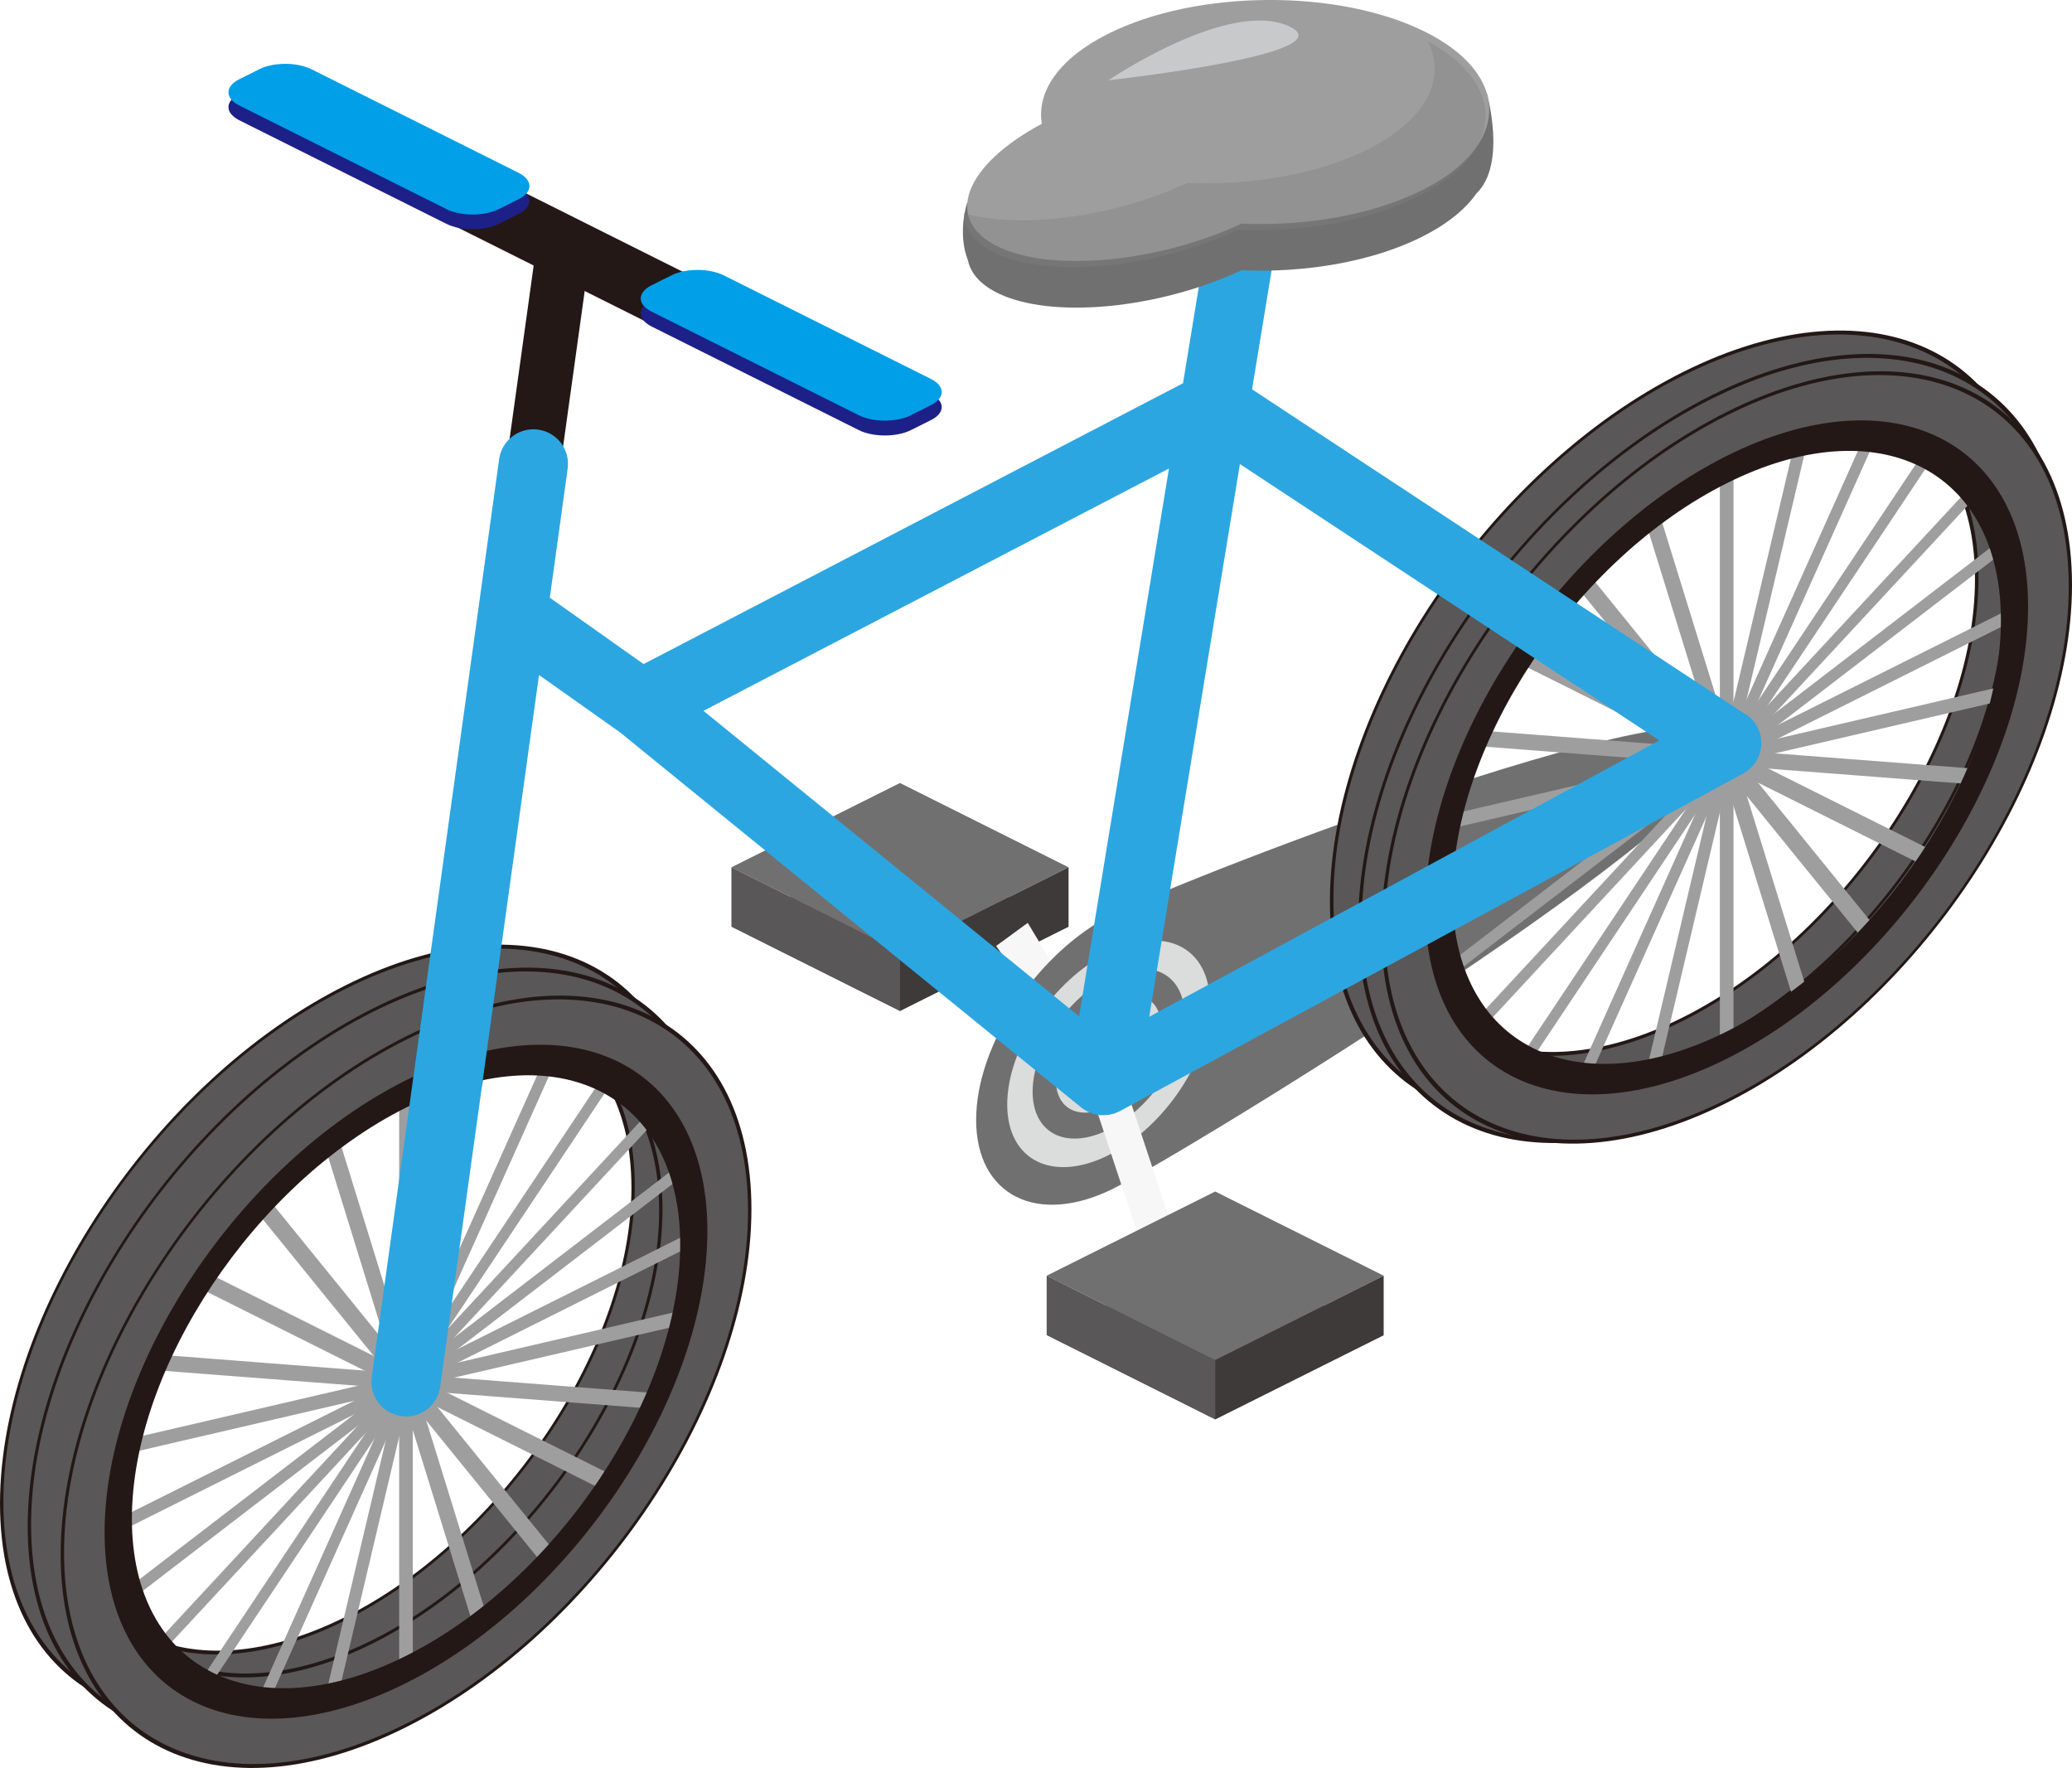 <?xml version="1.0" encoding="UTF-8"?>
<svg xmlns="http://www.w3.org/2000/svg" viewBox="0 0 153.34 130.82">
  <defs>
    <style>
      .cls-1 {
        fill: #3e3a39;
      }

      .cls-2 {
        fill: #231815;
      }

      .cls-3 {
        fill: #595757;
      }

      .cls-4 {
        fill: #1d2087;
      }

      .cls-5 {
        stroke-width: 4px;
      }

      .cls-5, .cls-6 {
        fill: none;
      }

      .cls-5, .cls-7 {
        stroke: #231815;
        stroke-linecap: round;
        stroke-linejoin: round;
      }

      .cls-7 {
        stroke-width: 3px;
      }

      .cls-7, .cls-8 {
        fill: #dbdcdc;
      }

      .cls-9 {
        isolation: isolate;
      }

      .cls-10 {
        fill: #2ca6e0;
      }

      .cls-11 {
        fill: #009fe8;
      }

      .cls-12 {
        fill: gray;
        mix-blend-mode: multiply;
        opacity: .4;
      }

      .cls-13 {
        fill: #c8c9ca;
      }

      .cls-14 {
        fill: #9e9e9f;
      }

      .cls-15 {
        fill: #f7f7f7;
      }

      .cls-16 {
        fill: #717071;
      }
    </style>
  </defs>
  <g class="cls-9">
    <g id="_レイヤー_2" data-name="レイヤー_2">
      <g id="_レイヤー_1-2" data-name="レイヤー_1">
        <g>
          <polygon class="cls-16" points="66.6 74.81 54.13 68.57 66.6 62.33 79.08 68.57 66.6 74.81"/>
          <polygon class="cls-16" points="66.6 70.42 54.13 64.18 66.6 57.94 79.08 64.18 66.6 70.42"/>
          <polygon class="cls-3" points="54.13 64.18 54.13 68.57 66.6 74.81 66.6 70.42 54.13 64.18"/>
          <polygon class="cls-1" points="66.6 74.81 79.08 68.57 79.08 64.18 66.6 70.42 66.6 74.81"/>
          <polygon class="cls-15" points="81.41 81 82.01 78.21 76.06 68.29 73.72 70 81.41 81"/>
          <g>
            <path class="cls-16" d="M82.4,87.95c5.61-2.81,45.66-27.38,45.66-32.99s-40.05,9.87-45.66,12.67c-5.61,2.81-10.16,9.63-10.16,15.24s4.55,7.88,10.16,5.08Z"/>
            <path class="cls-8" d="M82.04,85.48c4.14-2.07,7.5-7.11,7.5-11.25s-3.36-5.82-7.5-3.75c-4.14,2.07-7.5,7.11-7.5,11.25s3.36,5.82,7.5,3.75Z"/>
            <path class="cls-16" d="M82.04,83.59c3.1-1.55,5.62-5.32,5.62-8.43s-2.52-4.36-5.62-2.81c-3.1,1.55-5.62,5.32-5.62,8.43s2.51,4.36,5.62,2.81Z"/>
            <path class="cls-8" d="M82.04,81.87c2.15-1.08,3.9-3.69,3.9-5.85s-1.75-3.02-3.9-1.95c-2.15,1.08-3.9,3.69-3.9,5.85s1.75,3.03,3.9,1.95Z"/>
          </g>
          <polygon class="cls-15" points="85.05 93.9 86.63 90.46 81.8 75.87 80.22 79.31 85.05 93.9"/>
          <polygon class="cls-16" points="89.93 105.03 77.46 98.79 89.93 92.56 102.4 98.8 89.93 105.03"/>
          <polygon class="cls-16" points="89.93 100.64 77.46 94.4 89.93 88.17 102.4 94.4 89.93 100.64"/>
          <polygon class="cls-3" points="77.46 94.4 77.46 98.79 89.93 105.03 89.93 100.64 77.46 94.4"/>
          <polygon class="cls-1" points="89.93 105.03 102.4 98.8 102.4 94.4 89.93 100.64 89.93 105.03"/>
          <g>
            <path class="cls-3" d="M.13,111.2c0,14.05,11.39,19.74,25.43,12.71,14.05-7.02,25.43-24.11,25.43-38.15s-11.39-19.74-25.43-12.71C11.51,80.07.13,97.15.13,111.2ZM4.26,109.13c0-11.76,9.53-26.06,21.3-31.94,11.76-5.88,21.3-1.12,21.3,10.65s-9.53,26.06-21.3,31.94c-11.76,5.88-21.3,1.12-21.3-10.64Z"/>
            <path class="cls-2" d="M0,111.26c0-14.09,11.47-31.29,25.56-38.34,14.09-7.05,25.56-1.32,25.56,12.78s-11.47,31.29-25.56,38.34c-14.09,7.05-25.56,1.32-25.56-12.78ZM.25,111.14c0,13.95,11.35,19.63,25.31,12.65,13.95-6.98,25.31-24.01,25.31-37.96s-11.35-19.63-25.31-12.65C11.61,80.15.25,97.18.25,111.14ZM4.14,109.19c0-11.81,9.61-26.23,21.42-32.13,11.81-5.91,21.42-1.1,21.42,10.71s-9.61,26.23-21.42,32.13c-11.81,5.91-21.42,1.1-21.42-10.71ZM4.39,109.07c0,11.67,9.5,16.42,21.17,10.58,11.67-5.84,21.17-20.08,21.17-31.76s-9.5-16.42-21.17-10.58c-11.67,5.84-21.17,20.08-21.17,31.76Z"/>
          </g>
          <g>
            <path class="cls-3" d="M2.18,112.9c0,14.05,11.39,19.74,25.43,12.71,14.05-7.02,25.43-24.11,25.43-38.15s-11.39-19.74-25.43-12.71c-14.05,7.02-25.43,24.11-25.43,38.15ZM6.31,110.83c0-11.76,9.53-26.06,21.3-31.94,11.76-5.88,21.29-1.12,21.29,10.65s-9.53,26.06-21.29,31.94c-11.76,5.88-21.3,1.12-21.3-10.65Z"/>
            <path class="cls-2" d="M2.05,112.96c0-14.09,11.47-31.29,25.56-38.34,14.09-7.05,25.56-1.32,25.56,12.78s-11.47,31.29-25.56,38.34c-14.09,7.05-25.56,1.32-25.56-12.78ZM2.3,112.83c0,13.96,11.35,19.63,25.31,12.65,13.95-6.98,25.31-24.01,25.31-37.96s-11.35-19.63-25.31-12.65c-13.95,6.98-25.31,24.01-25.31,37.96ZM6.19,110.89c0-11.81,9.61-26.23,21.42-32.13,11.81-5.91,21.42-1.1,21.42,10.71s-9.61,26.23-21.42,32.13c-11.81,5.91-21.42,1.1-21.42-10.71ZM6.44,110.76c0,11.67,9.5,16.42,21.17,10.58,11.67-5.84,21.17-20.08,21.17-31.76s-9.5-16.42-21.17-10.58c-11.67,5.84-21.17,20.08-21.17,31.76Z"/>
          </g>
          <g>
            <path class="cls-3" d="M98.55,66.66c0,14.35,11.63,20.17,25.99,12.99,14.35-7.18,25.99-24.63,25.99-38.98s-11.63-20.17-25.99-12.99c-14.35,7.18-25.99,24.63-25.99,38.98ZM102.77,64.54c0-12.02,9.74-26.63,21.76-32.64,12.02-6.01,21.76-1.14,21.76,10.88s-9.74,26.63-21.76,32.64c-12.02,6.01-21.76,1.14-21.76-10.88Z"/>
            <path class="cls-2" d="M98.42,66.72c0-14.4,11.71-31.97,26.11-39.18,14.4-7.2,26.11-1.34,26.11,13.05s-11.72,31.97-26.11,39.18c-14.4,7.2-26.11,1.35-26.11-13.05ZM98.68,66.59c0,14.26,11.6,20.06,25.86,12.93,14.26-7.13,25.86-24.53,25.86-38.79s-11.6-20.06-25.86-12.93c-14.26,7.13-25.86,24.53-25.86,38.79ZM102.64,64.61c0-12.07,9.82-26.8,21.89-32.83,12.07-6.04,21.89-1.13,21.89,10.94s-9.82,26.8-21.89,32.83c-12.07,6.03-21.89,1.13-21.89-10.94ZM102.9,64.48c0,11.93,9.7,16.78,21.63,10.81,11.93-5.96,21.63-20.52,21.63-32.44s-9.7-16.78-21.63-10.81c-11.93,5.96-21.63,20.52-21.63,32.45Z"/>
          </g>
          <g>
            <path class="cls-3" d="M100.64,68.39c0,14.35,11.63,20.17,25.99,12.99,14.35-7.18,25.98-24.63,25.98-38.98s-11.63-20.17-25.98-12.99c-14.35,7.18-25.99,24.63-25.99,38.98ZM104.87,66.27c0-12.02,9.74-26.63,21.76-32.64,12.02-6.01,21.76-1.14,21.76,10.88s-9.74,26.63-21.76,32.64c-12.02,6.01-21.76,1.14-21.76-10.88Z"/>
            <path class="cls-2" d="M100.51,68.45c0-14.4,11.72-31.97,26.12-39.18,14.4-7.2,26.12-1.34,26.12,13.06s-11.72,31.97-26.12,39.17c-14.4,7.2-26.12,1.35-26.12-13.05ZM100.77,68.32c0,14.26,11.6,20.06,25.86,12.93,14.26-7.13,25.86-24.53,25.86-38.79s-11.6-20.06-25.86-12.93c-14.26,7.13-25.86,24.53-25.86,38.79ZM104.74,66.34c0-12.07,9.82-26.8,21.89-32.83,12.07-6.04,21.89-1.13,21.89,10.94s-9.82,26.8-21.89,32.83c-12.07,6.03-21.89,1.13-21.89-10.94ZM105,66.21c0,11.93,9.7,16.78,21.63,10.81,11.92-5.96,21.63-20.52,21.63-32.45s-9.7-16.78-21.63-10.81c-11.93,5.96-21.63,20.52-21.63,32.45Z"/>
          </g>
          <g>
            <g>
              <path class="cls-3" d="M102.35,68.77c0,14.05,11.39,19.74,25.43,12.71,14.05-7.02,25.43-24.11,25.43-38.15s-11.39-19.74-25.43-12.71c-14.04,7.02-25.43,24.11-25.43,38.15ZM106.49,66.7c0-11.76,9.53-26.06,21.29-31.94,11.76-5.88,21.3-1.12,21.3,10.65s-9.53,26.06-21.3,31.94c-11.76,5.88-21.29,1.12-21.29-10.65Z"/>
              <path class="cls-2" d="M102.22,68.83c0-14.09,11.47-31.29,25.56-38.34,14.09-7.05,25.56-1.32,25.56,12.78s-11.47,31.29-25.56,38.34c-14.09,7.05-25.56,1.32-25.56-12.78ZM102.48,68.7c0,13.95,11.35,19.63,25.31,12.65,13.96-6.98,25.31-24.01,25.31-37.96s-11.35-19.63-25.31-12.65c-13.95,6.98-25.31,24.01-25.31,37.96ZM106.36,66.76c0-11.81,9.61-26.23,21.42-32.13,11.81-5.91,21.42-1.1,21.42,10.71s-9.61,26.23-21.42,32.13c-11.81,5.91-21.42,1.1-21.42-10.71ZM106.61,66.64c0,11.67,9.5,16.42,21.17,10.58,11.67-5.84,21.17-20.08,21.17-31.76s-9.5-16.42-21.17-10.58c-11.67,5.84-21.17,20.08-21.17,31.76Z"/>
            </g>
            <g>
              <path class="cls-14" d="M127.78,56.55c.28-.14.51-.48.51-.76v-21.3c0-.28-.23-.39-.51-.25-.28.14-.5.48-.5.76v21.3c0,.28.23.39.5.25Z"/>
              <path class="cls-14" d="M127.78,56.55c.22-.11.43-.36.49-.62l5.51-23.33c.07-.31-.09-.5-.36-.44-.27.06-.55.36-.62.67l-5.51,23.33c-.07.31.09.5.36.44.04,0,.09-.03.13-.05Z"/>
              <path class="cls-14" d="M127.78,56.55c.17-.09.34-.26.44-.47l10.65-23.77c.14-.31.06-.58-.18-.6-.24-.02-.55.22-.69.53l-10.65,23.77c-.14.31-.06.58.18.6.08,0,.16-.02.25-.06Z"/>
              <path class="cls-14" d="M127.78,56.55c.13-.06.26-.18.36-.33l15.06-22.59c.2-.3.2-.62,0-.71-.2-.1-.52.06-.71.36l-15.06,22.59c-.2.3-.2.61,0,.71.1.05.23.03.36-.03Z"/>
              <path class="cls-14" d="M127.78,56.55c.09-.04.17-.11.25-.19l18.44-19.87c.24-.26.32-.61.19-.78-.14-.17-.45-.1-.69.16l-18.44,19.87c-.24.26-.32.61-.18.78.09.11.26.12.44.03Z"/>
              <path class="cls-14" d="M127.78,56.55s.09-.05.13-.08l20.57-15.8c.27-.21.43-.56.36-.8-.07-.23-.35-.25-.62-.05l-20.57,15.8c-.27.21-.43.56-.36.8.06.2.26.24.49.13Z"/>
              <path class="cls-14" d="M149.08,45.9c.28-.14.5-.48.5-.76s-.23-.39-.5-.25l-21.3,10.65c-.28.14-.5.48-.5.76s.23.39.5.25l21.3-10.65Z"/>
              <path class="cls-14" d="M148.35,51.78c.22-.11.43-.36.49-.62.07-.31-.09-.5-.36-.44l-20.57,4.78c-.27.06-.55.36-.62.67-.07.31.09.5.36.44l20.57-4.78s.09-.03.13-.05Z"/>
              <path class="cls-14" d="M146.23,57.98c.18-.09.34-.26.44-.47.14-.31.06-.58-.19-.6l-18.44-1.42c-.24-.02-.55.22-.69.53-.14.31-.06.58.18.6l18.44,1.42c.08,0,.17-.02.25-.06Z"/>
              <path class="cls-14" d="M142.84,64.08c.13-.06.26-.18.36-.33.2-.3.2-.62,0-.71l-15.06-7.53c-.2-.1-.52.06-.71.36-.2.3-.2.61,0,.71l15.06,7.53c.1.05.23.03.36-.03Z"/>
              <path class="cls-14" d="M138.43,69.67c.09-.04.17-.11.25-.19.24-.26.32-.61.18-.78l-10.65-13.12c-.14-.17-.45-.1-.69.16-.24.26-.32.61-.18.78l10.65,13.12c.09.12.26.12.44.03Z"/>
              <path class="cls-14" d="M133.3,74.37s.09-.05.13-.08c.27-.21.43-.56.36-.8l-5.51-17.81c-.07-.23-.35-.25-.62-.05s-.43.56-.36.8l5.51,17.81c.06.2.26.24.49.13Z"/>
              <path class="cls-14" d="M127.78,77.85c.28-.14.51-.48.51-.76v-21.3c0-.28-.23-.39-.51-.25-.28.14-.5.48-.5.76v21.3c0,.28.23.39.5.25Z"/>
              <path class="cls-14" d="M122.27,79.88c.22-.11.43-.36.49-.62l5.51-23.33c.07-.3-.09-.5-.36-.44-.27.06-.55.36-.62.67l-5.51,23.33c-.07.31.09.5.36.44.04,0,.09-.03.13-.05Z"/>
              <path class="cls-14" d="M117.14,80.32c.17-.09.34-.26.44-.47l10.65-23.77c.14-.31.06-.58-.18-.6-.24-.02-.55.22-.69.53l-10.65,23.77c-.14.31-.06.58.18.6.08,0,.17-.02.25-.06Z"/>
              <path class="cls-14" d="M112.73,79.14c.13-.06.26-.18.36-.33l15.06-22.59c.2-.3.2-.62,0-.71-.2-.1-.52.06-.71.36l-15.06,22.59c-.2.3-.2.61,0,.71.1.05.23.03.36-.03Z"/>
              <path class="cls-14" d="M109.34,76.42c.09-.04.17-.11.25-.19l18.44-19.87c.24-.26.32-.61.18-.78-.14-.17-.45-.1-.69.16l-18.44,19.87c-.24.26-.32.61-.18.78.09.11.26.12.44.03Z"/>
              <path class="cls-14" d="M107.21,72.35s.09-.05.13-.08l20.57-15.8c.27-.21.43-.56.36-.8s-.35-.25-.62-.05l-20.57,15.8c-.27.21-.43.56-.36.8.06.2.26.24.49.13Z"/>
              <path class="cls-14" d="M106.49,67.2l21.29-10.65c.28-.14.51-.48.51-.76s-.23-.39-.51-.25l-21.29,10.65c-.28.14-.5.48-.5.76s.23.39.5.25Z"/>
              <path class="cls-14" d="M127.78,56.55c.22-.11.43-.36.49-.62.07-.3-.09-.5-.36-.44l-20.57,4.78c-.27.06-.55.36-.62.67-.07.31.09.5.36.44l20.57-4.78s.09-.03.13-.05Z"/>
              <path class="cls-14" d="M127.78,56.55c.17-.09.34-.26.44-.47.14-.31.06-.58-.18-.6l-18.44-1.42c-.24-.02-.55.22-.69.53-.14.31-.06.58.18.6l18.44,1.42c.08,0,.16-.02.25-.06Z"/>
              <path class="cls-14" d="M127.78,56.55c.13-.06.26-.18.36-.33.2-.3.2-.62,0-.71l-15.06-7.53c-.2-.1-.52.06-.71.36-.2.3-.2.61,0,.71l15.06,7.53c.1.05.23.03.36-.03Z"/>
              <path class="cls-14" d="M127.78,56.55c.09-.04.17-.11.25-.19.24-.26.32-.61.18-.78l-10.65-13.12c-.14-.17-.45-.1-.69.16-.24.26-.32.61-.19.78l10.65,13.12c.09.11.26.12.44.03Z"/>
              <path class="cls-14" d="M127.78,56.55s.09-.05.13-.08c.27-.21.43-.56.36-.8l-5.51-17.81c-.07-.23-.35-.25-.62-.05-.27.21-.43.56-.36.8l5.51,17.81c.06.2.26.24.49.13Z"/>
              <path class="cls-2" d="M105.48,67.2c0-12.3,10-27.31,22.3-33.46,12.3-6.15,22.31-1.15,22.31,11.15s-10,27.31-22.31,33.46c-12.3,6.15-22.3,1.15-22.3-11.15ZM107.5,66.19c0,11.19,9.1,15.74,20.29,10.14,11.19-5.59,20.29-19.25,20.29-30.43s-9.1-15.74-20.29-10.14c-11.18,5.59-20.29,19.25-20.29,30.43Z"/>
            </g>
          </g>
          <path class="cls-6" d="M103.91,66.95c0,13.19,10.69,18.53,23.88,11.94,13.19-6.6,23.88-22.63,23.88-35.82s-10.69-18.53-23.88-11.94c-13.19,6.6-23.88,22.63-23.88,35.82Z"/>
          <g>
            <g>
              <path class="cls-3" d="M4.61,114.96c0,14.05,11.39,19.74,25.43,12.71,14.05-7.03,25.43-24.11,25.43-38.15s-11.39-19.74-25.43-12.71c-14.05,7.02-25.43,24.11-25.43,38.15ZM8.75,112.89c0-11.76,9.53-26.06,21.3-31.94,11.76-5.88,21.3-1.12,21.3,10.65s-9.54,26.06-21.3,31.94c-11.76,5.88-21.3,1.12-21.3-10.65Z"/>
              <path class="cls-2" d="M4.49,115.03c0-14.09,11.47-31.29,25.56-38.34,14.09-7.05,25.56-1.32,25.56,12.78s-11.47,31.29-25.56,38.34c-14.09,7.05-25.56,1.32-25.56-12.78ZM4.74,114.9c0,13.95,11.35,19.63,25.31,12.65,13.95-6.98,25.31-24.01,25.31-37.96s-11.35-19.63-25.31-12.65c-13.95,6.98-25.31,24.01-25.31,37.96ZM8.62,112.96c0-11.81,9.61-26.23,21.42-32.13,11.81-5.91,21.42-1.1,21.42,10.71s-9.61,26.23-21.42,32.13c-11.81,5.91-21.42,1.1-21.42-10.71ZM8.88,112.83c0,11.67,9.5,16.42,21.17,10.58,11.67-5.84,21.17-20.08,21.17-31.76s-9.5-16.42-21.17-10.58c-11.67,5.84-21.17,20.08-21.17,31.76Z"/>
            </g>
            <g>
              <path class="cls-14" d="M30.04,102.75c.28-.14.51-.48.51-.76v-21.3c0-.28-.23-.39-.51-.25-.28.14-.5.48-.5.76v21.3c0,.28.22.39.5.25Z"/>
              <path class="cls-14" d="M30.04,102.75c.22-.11.43-.36.49-.62l5.51-23.33c.07-.3-.09-.5-.36-.44-.27.06-.55.36-.62.66l-5.51,23.33c-.07.31.09.5.36.44.04,0,.09-.03.13-.05Z"/>
              <path class="cls-14" d="M30.04,102.75c.17-.09.34-.26.44-.47l10.65-23.77c.14-.31.06-.58-.18-.6-.24-.02-.55.22-.69.53l-10.65,23.77c-.14.31-.06.58.18.6.08,0,.17-.02.25-.06Z"/>
              <path class="cls-14" d="M30.04,102.75c.13-.06.26-.18.36-.33l15.06-22.59c.2-.3.2-.61,0-.71-.2-.1-.52.06-.71.36l-15.06,22.59c-.2.3-.2.62,0,.71.1.05.23.03.36-.03Z"/>
              <path class="cls-14" d="M30.04,102.75c.09-.04.17-.11.25-.19l18.44-19.87c.24-.26.32-.61.18-.78-.14-.17-.45-.1-.69.16l-18.44,19.87c-.24.26-.32.61-.18.78.09.11.26.12.44.03Z"/>
              <path class="cls-14" d="M30.04,102.75s.09-.05.13-.08l20.57-15.8c.27-.21.43-.56.36-.8-.07-.23-.35-.25-.62-.05l-20.57,15.8c-.27.21-.43.56-.36.8.06.2.27.24.49.13Z"/>
              <path class="cls-14" d="M51.34,92.1c.28-.14.5-.48.5-.76s-.23-.39-.5-.25l-21.3,10.65c-.28.14-.5.48-.5.76s.22.39.5.25l21.3-10.65Z"/>
              <path class="cls-14" d="M50.61,97.97c.22-.11.43-.36.49-.62.07-.31-.09-.5-.36-.44l-20.57,4.78c-.27.06-.55.36-.62.67-.07.31.09.5.36.44l20.57-4.77s.09-.03.13-.05Z"/>
              <path class="cls-14" d="M48.49,104.18c.17-.09.34-.26.44-.47.14-.31.06-.58-.18-.6l-18.44-1.42c-.24-.02-.55.22-.69.53-.14.31-.06.58.18.6l18.44,1.42c.08,0,.17-.02.25-.06Z"/>
              <path class="cls-14" d="M45.1,110.28c.13-.06.26-.18.36-.33.2-.3.2-.61,0-.71l-15.06-7.53c-.2-.1-.52.06-.71.36-.2.3-.2.62,0,.71l15.06,7.53c.1.05.23.03.36-.03Z"/>
              <path class="cls-14" d="M40.69,115.87c.09-.04.17-.11.25-.19.24-.26.32-.61.18-.78l-10.65-13.12c-.14-.17-.45-.1-.69.16-.24.26-.32.61-.18.78l10.65,13.12c.09.12.26.12.44.03Z"/>
              <path class="cls-14" d="M35.56,120.56s.09-.05.13-.08c.27-.21.43-.56.36-.8l-5.51-17.81c-.07-.23-.35-.25-.62-.05-.27.21-.43.56-.36.8l5.51,17.81c.06.2.26.24.49.13Z"/>
              <path class="cls-14" d="M30.04,124.05c.28-.14.51-.48.51-.76v-21.3c0-.28-.23-.39-.51-.25-.28.14-.5.48-.5.76v21.3c0,.28.22.39.5.25Z"/>
              <path class="cls-14" d="M24.53,126.08c.22-.11.43-.36.49-.62l5.51-23.33c.07-.31-.09-.5-.36-.44-.27.06-.55.36-.62.67l-5.51,23.33c-.07.3.09.5.36.44.04-.01.09-.03.13-.05Z"/>
              <path class="cls-14" d="M19.4,126.52c.17-.09.34-.26.44-.47l10.65-23.77c.14-.31.06-.58-.18-.6-.24-.02-.55.22-.69.53l-10.65,23.77c-.14.31-.06.58.18.6.08,0,.17-.01.25-.06Z"/>
              <path class="cls-14" d="M14.99,125.34c.13-.06.26-.18.36-.33l15.06-22.59c.2-.3.2-.61,0-.71-.2-.1-.52.06-.71.36l-15.06,22.59c-.2.3-.2.61,0,.71.1.05.23.03.36-.03Z"/>
              <path class="cls-14" d="M11.6,122.62c.09-.04.17-.11.25-.19l18.44-19.87c.24-.26.32-.61.18-.78-.14-.17-.45-.1-.69.16l-18.44,19.87c-.24.26-.32.61-.19.78.09.12.26.12.44.03Z"/>
              <path class="cls-14" d="M9.47,118.55s.09-.05.13-.08l20.57-15.8c.27-.21.43-.56.36-.8-.07-.23-.35-.25-.62-.05l-20.57,15.8c-.27.21-.43.56-.36.8.06.2.26.24.49.13Z"/>
              <path class="cls-14" d="M8.75,113.4l21.3-10.65c.28-.14.51-.48.51-.76s-.23-.39-.51-.25l-21.3,10.65c-.28.14-.5.48-.5.76s.23.39.5.25Z"/>
              <path class="cls-14" d="M30.04,102.75c.22-.11.43-.36.49-.62.07-.31-.09-.5-.36-.44l-20.57,4.78c-.27.06-.55.36-.62.67-.07.31.09.5.36.44l20.57-4.78s.09-.03.13-.05Z"/>
              <path class="cls-14" d="M30.04,102.75c.17-.09.34-.26.44-.47.14-.31.06-.58-.18-.6l-18.44-1.43c-.24-.02-.55.22-.69.53-.14.31-.06.58.19.6l18.44,1.42c.08,0,.17-.02.25-.06Z"/>
              <path class="cls-14" d="M30.04,102.75c.13-.06.26-.18.36-.33.2-.3.2-.61,0-.71l-15.06-7.53c-.2-.1-.52.06-.71.36-.2.3-.2.61,0,.71l15.06,7.53c.1.05.23.03.36-.03Z"/>
              <path class="cls-14" d="M30.04,102.75c.09-.04.17-.11.25-.19.24-.26.32-.61.18-.78l-10.65-13.12c-.14-.17-.45-.1-.69.16-.24.26-.32.61-.19.78l10.65,13.12c.09.11.26.12.44.03Z"/>
              <path class="cls-14" d="M30.04,102.75s.09-.05.13-.08c.27-.21.43-.56.36-.8l-5.51-17.81c-.07-.23-.35-.25-.62-.05-.27.21-.43.56-.36.8l5.51,17.81c.06.2.27.24.49.13Z"/>
              <path class="cls-2" d="M7.74,113.4c0-12.3,10.01-27.31,22.3-33.46,12.3-6.15,22.31-1.15,22.31,11.15s-10.01,27.31-22.31,33.46c-12.3,6.15-22.3,1.15-22.3-11.15ZM9.76,112.39c0,11.19,9.1,15.74,20.29,10.14,11.19-5.59,20.29-19.25,20.29-30.43s-9.1-15.73-20.29-10.14c-11.18,5.59-20.29,19.25-20.29,30.43Z"/>
            </g>
          </g>
          <line class="cls-5" x1="30.04" y1="102.24" x2="41.6" y2="19.03"/>
          <path class="cls-10" d="M129.19,52.87l-36.53-24.06,2.2-13.4c.23-1.4-.72-2.71-2.11-2.94-1.4-.23-2.71.72-2.94,2.11l-2.26,13.78-39.92,20.78-6.94-4.91,1.32-9.55c.2-1.4-.78-2.69-2.18-2.89-1.4-.19-2.7.78-2.89,2.19l-9.43,67.92c-.2,1.4.78,2.7,2.19,2.89.12.02.24.03.35.03,1.26,0,2.36-.93,2.53-2.21l7.31-52.66,5.98,4.23,34.18,27.8s.01.01.02.01c.03.03.06.05.1.07.03.02.06.04.09.06.03.02.07.04.1.06.03.02.07.04.1.06.04.02.07.04.11.05.04.02.08.04.11.05.03.01.07.03.1.04.05.02.1.03.15.05.03,0,.05.02.08.02.08.02.16.04.24.05,0,0,0,0,0,0,.05,0,.1.01.14.02.02,0,.04,0,.06,0,.07,0,.14,0,.22,0,.1,0,.19,0,.29-.02.02,0,.04,0,.06,0,.08-.01.16-.03.24-.05.02,0,.03,0,.05-.01.09-.02.19-.05.28-.09.01,0,.03-.01.04-.02.08-.03.15-.07.23-.1.01,0,.02-.01.04-.02l46.11-24.97c.79-.43,1.3-1.24,1.34-2.14.04-.9-.4-1.75-1.15-2.25ZM79.86,75.21l-27.8-22.61,34.45-17.93-6.65,40.54ZM85.05,75.24l6.71-40.9,31.04,20.45-37.75,20.45Z"/>
          <path class="cls-16" d="M110.02,6.86h-2.77c-.52-.37-1.11-.72-1.76-1.05-6.4-3.2-16.9-3.14-23.45.13-3.68,1.84-5.32,4.3-4.93,6.67-1.19.64-2.19,1.31-3.01,2l-2.52.38s-.76,2.2.06,4.3c.14.66.54,1.27,1.21,1.79h0c.27.21.58.4.93.58,3.95,1.98,11.92,1.22,18.1-1.66,4.74.2,9.66-.63,13.34-2.47,1.88-.94,3.22-2.04,4.04-3.21h0c2.28-2.18.76-7.47.76-7.47Z"/>
          <path class="cls-14" d="M105.22,14.09c6.55-3.27,6.67-8.52.26-11.73-6.4-3.2-16.9-3.14-23.45.13-3.68,1.84-5.32,4.3-4.93,6.67-5.76,3.09-7.27,7.08-3.32,9.05,3.95,1.98,11.92,1.22,18.1-1.66,4.74.2,9.66-.63,13.34-2.47Z"/>
          <polygon class="cls-7" points="59.41 26.23 22.7 7.87 21 8.72 57.71 27.08 59.41 26.23"/>
          <path class="cls-4" d="M36.92,16.56c-1.07.54-2.82.54-3.89,0l-15.32-7.66c-1.07-.54-1.07-1.41,0-1.94l1.46-.73c1.07-.54,2.82-.54,3.89,0l15.32,7.66c1.07.54,1.07,1.41,0,1.94l-1.46.73Z"/>
          <path class="cls-4" d="M67.43,31.82c-1.07.54-2.82.54-3.89,0l-15.32-7.66c-1.07-.54-1.07-1.41,0-1.94l1.46-.73c1.07-.54,2.82-.54,3.89,0l15.32,7.66c1.07.54,1.07,1.41,0,1.94l-1.46.73Z"/>
          <path class="cls-11" d="M36.92,15.47c-1.07.54-2.82.54-3.89,0l-15.32-7.66c-1.07-.54-1.07-1.41,0-1.95l1.46-.73c1.07-.54,2.82-.54,3.89,0l15.32,7.66c1.07.54,1.07,1.41,0,1.95l-1.46.73Z"/>
          <path class="cls-11" d="M67.43,30.72c-1.07.54-2.82.54-3.89,0l-15.32-7.66c-1.07-.54-1.07-1.41,0-1.95l1.46-.73c1.07-.54,2.82-.54,3.89,0l15.32,7.66c1.07.54,1.07,1.41,0,1.94l-1.46.73Z"/>
          <path class="cls-12" d="M105.66,3.04c1.41,2.76-.08,5.83-4.46,8.03-3.68,1.84-8.6,2.66-13.34,2.47-5.45,2.54-12.29,3.43-16.54,2.24.03,1.13.74,2.14,2.2,2.88,3.95,1.98,11.92,1.22,18.1-1.66,4.74.2,9.66-.63,13.34-2.47,6.39-3.19,6.64-8.26.7-11.48Z"/>
          <path class="cls-13" d="M82.03,5.94S90.91-.1,95.38,1.94c4.46,2.04-13.35,4-13.35,4Z"/>
        </g>
      </g>
    </g>
  </g>
</svg>